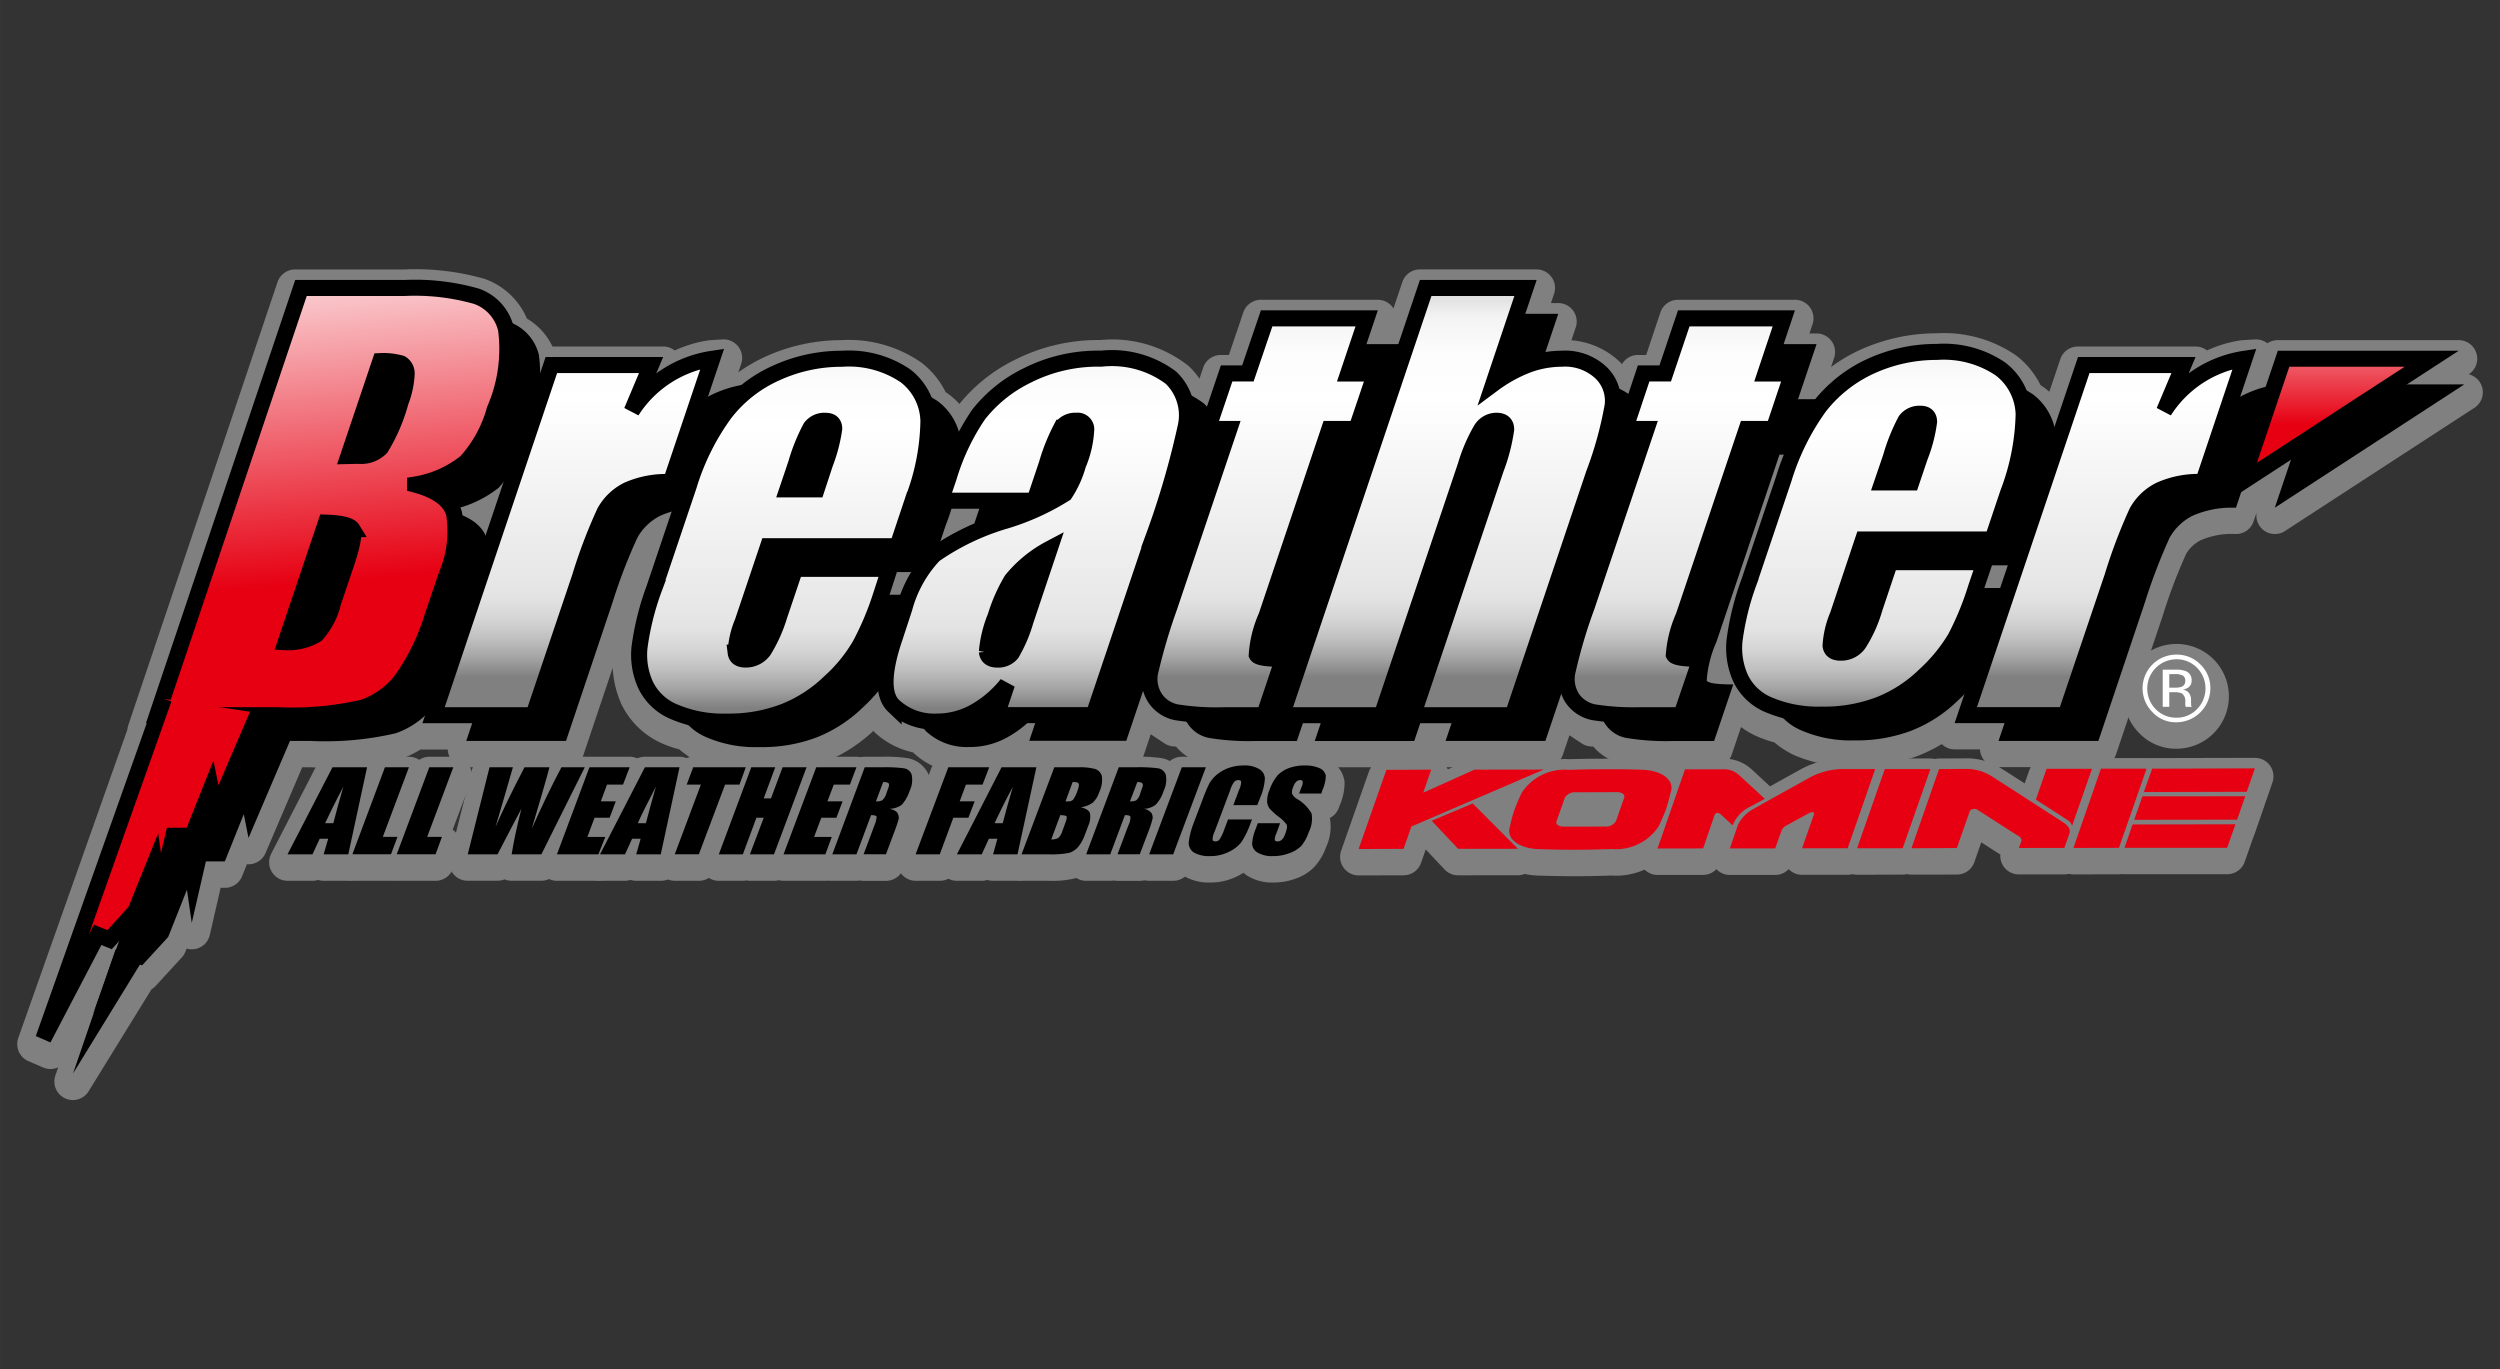 <svg xmlns="http://www.w3.org/2000/svg" xmlns:xlink="http://www.w3.org/1999/xlink" width="17.5mm" height="9.586mm" viewBox="0 0 49.606 27.173"><rect x="0" y="0" width="49.606" height="27.173" fill="#333333" stroke="none"/><defs><style>.cls-1,.cls-15{fill:none;}.cls-1{stroke:gray;stroke-linecap:round;stroke-linejoin:round;stroke-width:0.735px;}.cls-2{fill:#e60012;}.cls-10,.cls-11,.cls-12,.cls-13,.cls-3,.cls-4,.cls-5,.cls-6,.cls-7,.cls-8,.cls-9{stroke:#000;stroke-width:0.318px;}.cls-3{fill:url(#M100_Y100);}.cls-4{fill:url(#BK50-0-BK30);}.cls-5{fill:url(#BK50-0-BK30-2);}.cls-6{fill:url(#BK50-0-BK30-3);}.cls-7{fill:url(#BK50-0-BK30-4);}.cls-8{fill:url(#BK50-0-BK30-5);}.cls-9{fill:url(#BK50-0-BK30-6);}.cls-10{fill:url(#BK50-0-BK30-7);}.cls-11{fill:url(#M100_Y100-2);}.cls-12{fill:url(#BK50-0-BK30-8);}.cls-13{fill:url(#M100_Y100-3);}.cls-14{fill:#fff;}</style><linearGradient id="M100_Y100" x1="6.689" y1="11.539" x2="6.064" y2="4.252" gradientUnits="userSpaceOnUse"><stop offset="0" stop-color="#e60012"/><stop offset="1" stop-color="#fff"/></linearGradient><linearGradient id="BK50-0-BK30" x1="4542.383" y1="2045.135" x2="4542.383" y2="2025.077" gradientTransform="translate(-1915.966 -853.7) scale(0.424)" gradientUnits="userSpaceOnUse"><stop offset="0" stop-color="gray"/><stop offset="0.047" stop-color="#a5a5a5"/><stop offset="0.094" stop-color="#c2c2c2"/><stop offset="0.14" stop-color="#d6d6d6"/><stop offset="0.186" stop-color="#e3e3e3"/><stop offset="0.23" stop-color="#e7e7e7"/><stop offset="0.65" stop-color="#fff"/><stop offset="0.761" stop-color="#fcfcfc"/><stop offset="0.84" stop-color="#f3f3f3"/><stop offset="1" stop-color="#b3b3b3"/></linearGradient><linearGradient id="BK50-0-BK30-2" x1="15.554" y1="14.052" x2="15.554" y2="5.541" gradientTransform="matrix(1, 0, 0, 1, 0, 0)" xlink:href="#BK50-0-BK30"/><linearGradient id="BK50-0-BK30-3" x1="20.56" y1="14.052" x2="20.56" y2="5.541" gradientTransform="matrix(1, 0, 0, 1, 0, 0)" xlink:href="#BK50-0-BK30"/><linearGradient id="BK50-0-BK30-4" x1="4574.621" y1="2045.135" x2="4574.621" y2="2025.079" xlink:href="#BK50-0-BK30"/><linearGradient id="BK50-0-BK30-5" x1="4594.131" y1="2045.135" x2="4594.131" y2="2025.079" xlink:href="#BK50-0-BK30"/><linearGradient id="BK50-0-BK30-6" x1="4583.279" y1="2045.137" x2="4583.279" y2="2025.076" xlink:href="#BK50-0-BK30"/><linearGradient id="BK50-0-BK30-7" x1="37.283" y1="14.051" x2="37.283" y2="5.543" gradientTransform="matrix(1, 0, 0, 1, 0, 0)" xlink:href="#BK50-0-BK30"/><linearGradient id="M100_Y100-2" x1="4521.535" y1="2040.063" x2="4520.063" y2="2022.892" gradientTransform="translate(-1915.966 -853.7) scale(0.424)" xlink:href="#M100_Y100"/><linearGradient id="BK50-0-BK30-8" x1="4614.037" y1="2045.135" x2="4614.037" y2="2025.077" xlink:href="#BK50-0-BK30"/><linearGradient id="M100_Y100-3" x1="4624.874" y1="2033.299" x2="4624.874" y2="2025.445" gradientTransform="translate(-1915.966 -853.7) scale(0.424)" xlink:href="#M100_Y100"/></defs><title>breathter_m</title><g id="レイヤー_2" data-name="レイヤー 2"><g id="H2"><polygon class="cls-1" points="42.541 15.874 44.583 15.87 44.744 15.405 42.704 15.41 42.541 15.874"/><polygon class="cls-1" points="42.348 16.423 44.392 16.422 44.553 15.958 42.513 15.958 42.348 16.423"/><polygon class="cls-1" points="42.154 16.979 44.194 16.979 44.357 16.513 42.315 16.516 42.154 16.979"/><polygon class="cls-1" points="41.69 15.41 41.142 16.983 42.041 16.981 42.593 15.41 41.69 15.41"/><path class="cls-1" d="M40.61,15.412l-.215.615s.552.353.619.396a.209.209,0,0,1,.102.121l.393-1.131Z"/><path class="cls-1" d="M40.915,16.456s-1.285-.824-1.394-.893a.895.895,0,0,0-.495-.148l-.548.003L37.928,16.987l.901-.001s.24-.69.255-.731a.112.112,0,0,1,.161-.022s.673.434.755.483c.056.033.129.062.104.143l-.046.124h.901l.1-.277C41.107,16.572,40.975,16.503,40.915,16.456Z"/><polygon class="cls-1" points="37.401 15.418 36.852 16.99 37.754 16.987 38.304 15.418 37.401 15.418"/><path class="cls-1" d="M36.534,15.419a1.435,1.435,0,0,0-.581.144c-.077.041-1.06.588-1.158.647a.693.693,0,0,0-.309.313l-.161.471h.899s.104-.293.125-.347a.178.178,0,0,1,.094-.105s.391-.215.458-.252c.056-.03.109-.019.092.029l-.236.672h.903l.548-1.572S36.806,15.419,36.534,15.419Z"/><path class="cls-1" d="M34.739,16.156l.278-.149-.499-.462a.453.453,0,0,0-.351-.123h-.731L32.891,16.994l.901-.001.23-.665a.071.071,0,0,1,.123-.01c.048.045.232.216.232.216A.726.726,0,0,1,34.739,16.156Z"/><path class="cls-1" d="M33.056,16.214a3.404,3.404,0,0,0,.092-.331c.09-.252-.188-.453-.617-.453,0,0-.291-.01-.694-.008-.405,0-.704.01-.704.01a1.021,1.021,0,0,0-.936.454,3.487,3.487,0,0,0-.142.333,2.312,2.312,0,0,0-.092.337c-.086.248.19.452.619.452,0,0,.32.011.688.011.368-.001.71-.014.71-.014a1.021,1.021,0,0,0,.938-.455S33.012,16.348,33.056,16.214Zm-.991.24a.242.242,0,0,1-.221.105l-.813.002c-.102,0-.167-.049-.146-.107l.165-.468a.242.242,0,0,1,.219-.108l.813-.001c.104,0,.167.047.146.105Z"/><polygon class="cls-1" points="29.257 15.43 28.239 15.887 28.4 15.43 27.509 15.432 26.958 17.003 27.85 17.001 28.005 16.556 30.63 15.428 29.257 15.43"/><polygon class="cls-1" points="28.408 16.444 28.931 17.001 30.118 17 29.221 16.101 28.408 16.444"/><path class="cls-1" d="M6.595,15.383l-.888,1.727h.493l.144-.31H6.509l-.086.31h.489l.372-1.727Zm.019,1.109h-.163c.071-.153.19-.397.362-.725C6.729,16.054,6.664,16.296,6.614,16.493Z"/><polygon class="cls-1" points="7.598 16.763 8.114 15.383 7.638 15.383 6.992 17.11 7.757 17.11 7.888 16.763 7.598 16.763"/><polygon class="cls-1" points="8.522 15.383 7.872 17.11 8.643 17.11 8.77 16.763 8.476 16.763 8.996 15.383 8.522 15.383"/><path class="cls-1" d="M11.141,15.383c-.213.397-.408.806-.592,1.226l.192-.659c.094-.329.148-.519.161-.568h-.493q-.382.731-.577,1.185l.171-.584.174-.601h-.462l-.437,1.727h.594q.359-.69.474-.907c-.086.338-.15.64-.196.907h.592l.859-1.727Z"/><polygon class="cls-1" points="11.655 16.763 11.797 16.383 12.098 16.383 12.219 16.056 11.92 16.056 12.043 15.728 12.363 15.728 12.493 15.383 11.697 15.383 11.051 17.11 11.874 17.11 12.006 16.763 11.655 16.763"/><path class="cls-1" d="M12.796,15.383l-.89,1.727h.493l.146-.31h.167l-.088.31h.489l.37-1.727Zm.019,1.109h-.163c.069-.153.192-.397.364-.725C12.934,16.054,12.865,16.296,12.815,16.493Z"/><polygon class="cls-1" points="14.67 15.728 14.798 15.383 13.759 15.383 13.628 15.728 13.91 15.728 13.391 17.11 13.868 17.11 14.384 15.728 14.67 15.728"/><polygon class="cls-1" points="15.529 15.383 15.298 15.998 15.153 15.998 15.385 15.383 14.907 15.383 14.261 17.11 14.737 17.11 15.011 16.383 15.153 16.383 14.882 17.11 15.358 17.11 16.004 15.383 15.529 15.383"/><polygon class="cls-1" points="16.297 16.383 16.597 16.383 16.719 16.056 16.42 16.056 16.541 15.728 16.863 15.728 16.993 15.383 16.196 15.383 15.548 17.11 16.374 17.11 16.504 16.763 16.156 16.763 16.297 16.383"/><path class="cls-1" d="M17.944,15.405a2.746,2.746,0,0,0-.447-.022h-.339l-.644,1.727h.476l.29-.78c.065,0,.105.012.113.034a.45.45,0,0,1-.04.173l-.215.574h.441l.171-.457a1.824,1.824,0,0,0,.082-.255.179.179,0,0,0-.021-.102.234.234,0,0,0-.159-.086.413.413,0,0,0,.24-.082.715.715,0,0,0,.155-.271.534.534,0,0,0,.048-.324A.194.194,0,0,0,17.944,15.405Zm-.324.405-.033.095c-.031.077-.058.122-.086.136a.285.285,0,0,1-.121.019l.146-.383a.152.152,0,0,1,.106.025C17.645,15.719,17.643,15.755,17.62,15.81Z"/><polygon class="cls-1" points="19.338 16.056 19.041 16.056 19.164 15.728 19.498 15.728 19.628 15.383 18.819 15.383 18.171 17.11 18.648 17.11 18.92 16.383 19.216 16.383 19.338 16.056"/><path class="cls-1" d="M19.875,15.383l-.888,1.727h.493l.146-.31H19.791l-.09.31h.491l.372-1.727Zm.021,1.109h-.163c.069-.153.19-.397.364-.725C20.015,16.054,19.946,16.296,19.896,16.493Z"/><path class="cls-1" d="M21.628,16.295c-.017-.056-.077-.093-.178-.119a.507.507,0,0,0,.232-.092.489.489,0,0,0,.13-.21.541.541,0,0,0,.05-.325.202.202,0,0,0-.138-.134,1.115,1.115,0,0,0-.328-.032h-.475l-.648,1.727h.548a1.595,1.595,0,0,0,.395-.032.359.359,0,0,0,.18-.116.842.842,0,0,0,.138-.259l.061-.16A.404.404,0,0,0,21.628,16.295Zm-.491.197-.059.16a.307.307,0,0,1-.079.133.26.26,0,0,1-.14.028l.18-.484a.206.206,0,0,1,.125.027C21.173,16.373,21.164,16.417,21.137,16.493Zm.245-.652a.78.78,0,0,1-.092.186.132.132,0,0,1-.1.034h-.048l.142-.383a.237.237,0,0,1,.098.011c.015.004.021.017.027.041A.326.326,0,0,1,21.382,15.841Z"/><path class="cls-1" d="M22.849,16.295a.239.239,0,0,0-.157-.086.424.424,0,0,0,.24-.082A.8.8,0,0,0,23.089,15.855a.506.506,0,0,0,.042-.324.194.194,0,0,0-.148-.126,2.775,2.775,0,0,0-.449-.022h-.336l-.646,1.727h.476l.291-.78c.067,0,.103.012.109.034a.345.345,0,0,1-.042.173l-.213.574h.441l.171-.457a1.964,1.964,0,0,0,.084-.255A.179.179,0,0,0,22.849,16.295Zm-.192-.485-.033.095a.279.279,0,0,1-.081.136.315.315,0,0,1-.123.019l.142-.383c.058,0,.09.009.104.025C22.684,15.719,22.681,15.755,22.658,15.81Z"/><polygon class="cls-1" points="23.449 15.383 22.801 17.11 23.279 17.11 23.923 15.383 23.449 15.383"/><path class="cls-1" d="M24.285,16.634a1.028,1.028,0,0,1-.081.179.115.115,0,0,1-.088.038c-.036,0-.056-.013-.058-.038a.536.536,0,0,1,.048-.164l.299-.8a.657.657,0,0,1,.079-.171.108.108,0,0,1,.088-.04c.036,0,.056.01.056.033a.508.508,0,0,1-.042.164l-.115.296h.475l.065-.161a1.142,1.142,0,0,0,.086-.358.224.224,0,0,0-.107-.19.54.54,0,0,0-.316-.075.883.883,0,0,0-.295.047.796.796,0,0,0-.238.136.61.61,0,0,0-.148.179,2.25,2.25,0,0,0-.119.283l-.188.501a1.354,1.354,0,0,0-.1.382.225.225,0,0,0,.105.198.614.614,0,0,0,.32.071.795.795,0,0,0,.37-.084.658.658,0,0,0,.251-.198,1.697,1.697,0,0,0,.186-.379l.021-.067H24.368Z"/><path class="cls-1" d="M26.189,15.402a.656.656,0,0,0-.297-.055.896.896,0,0,0-.311.049.569.569,0,0,0-.226.145.863.863,0,0,0-.163.289.619.619,0,0,0-.048.226.246.246,0,0,0,.048.14,1.004,1.004,0,0,0,.175.16.867.867,0,0,1,.165.158c.019.032.008.098-.029.198a.278.278,0,0,1-.063.104.112.112,0,0,1-.084.035c-.034,0-.052-.009-.057-.03a.218.218,0,0,1,.031-.123l.077-.207h-.445l-.04.11a.904.904,0,0,0-.071.3.205.205,0,0,0,.111.174.563.563,0,0,0,.303.069.889.889,0,0,0,.328-.059.558.558,0,0,0,.23-.147.793.793,0,0,0,.15-.271.594.594,0,0,0,.054-.367.801.801,0,0,0-.288-.296.236.236,0,0,1-.1-.103.242.242,0,0,1,.023-.13.267.267,0,0,1,.059-.1.106.106,0,0,1,.081-.034c.029,0,.042.01.048.025a.235.235,0,0,1-.027.114l-.044.128h.441l.025-.068a.747.747,0,0,0,.067-.292A.194.194,0,0,0,26.189,15.402Z"/><path class="cls-1" d="M48.898,7.784h-1.137l1.026-.667H45.195l-.24.719a1.713,1.713,0,0,0-.506.198l.316-.932-.24.014a2.08,2.08,0,0,0-1.143.556c.033-.072.184-.429.184-.429H41.23l-.466,1.386a1.08,1.08,0,0,0-.562-.729,1.304,1.304,0,0,0-.41-.547,2.159,2.159,0,0,0-1.359-.372A3.315,3.315,0,0,0,37.067,7.274a2.88,2.88,0,0,0-1.039.806h-.351L36.045,6.984h-.652c.107-.319.224-.668.224-.668H33.295s-.307.919-.366,1.095h-.428l-.196.583a.825.825,0,0,0-.184-.117.988.988,0,0,0-.232-.429,1.209,1.209,0,0,0-.905-.332l-.334.061.268-.796h-.654c.123-.364.224-.668.224-.668H28.174L27.748,6.984h-.633c.107-.319.224-.668.224-.668h-2.32s-.313.919-.37,1.095h-.426l-.278.825c-.023-.023-.036-.049-.059-.073a.961.961,0,0,0-.251-.173,1.196,1.196,0,0,0-.29-.449,2.07,2.07,0,0,0-1.496-.426A3.292,3.292,0,0,0,20.299,7.47a2.909,2.909,0,0,0-1.01.818,2.829,2.829,0,0,0-.263.44,1.184,1.184,0,0,0-.41-.603,1.114,1.114,0,0,0-.14-.088,1.308,1.308,0,0,0-.414-.548,2.153,2.153,0,0,0-1.358-.372,3.271,3.271,0,0,0-1.363.294,2.853,2.853,0,0,0-.625.389,1.728,1.728,0,0,0-.671.234l.314-.932-.238.014a2.097,2.097,0,0,0-1.145.556c.033-.072.184-.429.184-.429H10.825l-.1.289a1.098,1.098,0,0,0-.033-.331.926.926,0,0,0-.533-.619A1.064,1.064,0,0,0,9.504,5.884,4.632,4.632,0,0,0,8.029,5.714H5.855L2.894,14.506h.013L.709,20.718l.293.126s.892-1.709,1.01-1.933c.048.02.203.081.203.081l.148-.161-.063.173-.008-.006-.259.75-.192.542.025-.052-.42,1.222,1.333-2.162.04.015.518-.564.374-.935.094.655.28-1.22H4.463l.374-.936.094.469.823-1.925h.403a6.335,6.335,0,0,0,1.693-.15,1.598,1.598,0,0,0,.594-.385l-.063.183h.989l-.119.352h1.979l.922-2.742a10.712,10.712,0,0,1,.495-1.293,1.064,1.064,0,0,1,.46-.434,1.306,1.306,0,0,1,.215-.069l-.491,1.454-.301,1.22a1.64,1.64,0,0,0,.132.821,1.257,1.257,0,0,0,.646.611,1.884,1.884,0,0,0,.349.108,1.24,1.24,0,0,0,.37.257,2.45,2.45,0,0,0,1.039.193,3.087,3.087,0,0,0,1.145-.195,2.799,2.799,0,0,0,.905-.589,4.496,4.496,0,0,0,.322-.345.692.692,0,0,0,.186.425,1.269,1.269,0,0,0,.709.314.46.46,0,0,0,.048.081,1.177,1.177,0,0,0,.848.31,1.558,1.558,0,0,0,.746-.185,2.046,2.046,0,0,0,.397-.292h.167l-.115.352h1.925l.368-1.099c.04.165.079.342.079.342l.512.342s.104.007.24.015c.011.021.013.045.025.063a.671.671,0,0,0,.416.276,4.959,4.959,0,0,0,.949.059h.8l.113-.352h.355l-.119.352h1.981l.119-.352H28.801l-.119.352h1.981l.349-1.031c.027.141.056.274.056.274l.52.345s.104.004.238.012a.346.346,0,0,0,.027.063.656.656,0,0,0,.416.276,4.926,4.926,0,0,0,.945.059h.8l.378-1.12c-.324,0-.5-.025-.525-.079a2.219,2.219,0,0,1,.192-.764l1.252-3.717h.094c-.058.138-.111.282-.159.435l-.686,2.024-.301,1.22a1.618,1.618,0,0,0,.136.822,1.225,1.225,0,0,0,.644.611,1.994,1.994,0,0,0,.347.109,1.35,1.35,0,0,0,.37.254,2.465,2.465,0,0,0,1.041.195,3.093,3.093,0,0,0,1.145-.197,2.796,2.796,0,0,0,.905-.589c.054-.053.092-.1.14-.15l-.2.593h.989l-.121.352h1.983l.924-2.742a10.954,10.954,0,0,1,.491-1.293,1.079,1.079,0,0,1,.462-.434,1.906,1.906,0,0,1,.853-.156l.104-.308.987-.643-.32.951ZM17.799,11.507h.282a3.203,3.203,0,0,0-.199.452h-.234C17.678,11.868,17.745,11.666,17.799,11.507Zm1.07-1.256h.566l-.102.305a5.103,5.103,0,0,0-.669.326l.102-.294C18.803,10.468,18.834,10.363,18.869,10.251Zm-9.695.131c-.006-.026-.006-.059-.01-.082a.512.512,0,0,0-.046-.091,2.02,2.02,0,0,0,.777-.376c.033-.031.061-.069.094-.106l-.359,1.068A.816.816,0,0,0,9.174,10.383Zm30.198,1.44.153-.452h.313l-.148.452Z"/><path class="cls-1" d="M43.044,13.893h.1a.305.305,0,0,1,.148.025.177.177,0,0,1,.069.167v.059l.004.024v.007l.002.009h.123l-.004-.009a.075.075,0,0,1-.01-.04v-.105a.214.214,0,0,0-.04-.119.189.189,0,0,0-.129-.07.35.35,0,0,0,.109-.035.169.169,0,0,0,.071-.147.179.179,0,0,0-.115-.186.543.543,0,0,0-.199-.027h-.259V14.183h.13Zm0-.36h.111a.364.364,0,0,1,.155.028.132.132,0,0,1-.031.225.318.318,0,0,1-.121.015h-.115Z"/><path class="cls-1" d="M43.186,14.489a.672.672,0,1,0-.671-.674.65.65,0,0,0,.196.476A.64.64,0,0,0,43.186,14.489Zm-.412-1.082a.563.563,0,0,1,.41-.169.554.554,0,0,1,.41.169.568.568,0,0,1,.169.411.559.559,0,0,1-.169.408.576.576,0,0,1-.821,0,.557.557,0,0,1-.167-.408A.567.567,0,0,1,42.773,13.406Z"/><polygon class="cls-2" points="44.581 15.711 44.743 15.246 42.704 15.253 42.539 15.716 44.581 15.711"/><polygon class="cls-2" points="44.39 16.264 44.551 15.8 42.511 15.802 42.348 16.267 44.39 16.264"/><polygon class="cls-2" points="44.192 16.822 44.357 16.356 42.315 16.36 42.156 16.822 44.192 16.822"/><polygon class="cls-2" points="42.045 16.823 42.593 15.253 41.688 15.253 41.142 16.825 42.045 16.823"/><path class="cls-2" d="M40.609,15.255h.901l-.395,1.131a.19.19,0,0,0-.098-.119c-.069-.047-.621-.4-.621-.4Z"/><path class="cls-2" d="M37.928,16.832l.548-1.572.55-.003a.939.939,0,0,1,.497.148c.109.068,1.39.896,1.39.896.061.043.192.114.146.248l-.098.276-.903.001.048-.125c.025-.081-.054-.111-.105-.144-.081-.049-.752-.482-.752-.482-.058-.044-.15-.021-.163.021-.017.044-.257.731-.257.731Z"/><polygon class="cls-2" points="37.754 16.832 38.304 15.26 37.399 15.26 36.849 16.832 37.754 16.832"/><path class="cls-2" d="M36.662,16.832h-.905l.236-.671c.017-.048-.033-.059-.094-.028-.067.036-.456.249-.456.249a.18.18,0,0,0-.094.105c-.021.055-.125.348-.125.348h-.899l.161-.469a.711.711,0,0,1,.307-.314c.1-.059,1.083-.606,1.162-.647a1.416,1.416,0,0,1,.583-.145h.671Z"/><path class="cls-2" d="M32.889,16.836l.905-.001.228-.666c.017-.048.079-.051.123-.008.048.043.234.215.234.215a.707.707,0,0,1,.36-.375l.278-.151-.499-.46a.452.452,0,0,0-.351-.125h-.732Z"/><path class="cls-2" d="M32.53,15.272s-.291-.01-.694-.008c-.401,0-.702.012-.702.012a1.016,1.016,0,0,0-.938.453,3.568,3.568,0,0,0-.142.331,2.366,2.366,0,0,0-.092.339c-.086.248.188.451.619.451,0,0,.32.011.686.011.37,0,.713-.014.713-.014a1.015,1.015,0,0,0,.934-.454s.096-.205.144-.336c.046-.135.092-.333.092-.333C33.238,15.472,32.962,15.272,32.53,15.272Zm-.466,1.023a.234.234,0,0,1-.217.106l-.817.001c-.098.001-.165-.046-.146-.104l.167-.469a.23.23,0,0,1,.217-.108l.815-.003c.1,0,.165.05.146.106Z"/><polygon class="cls-2" points="27.509 15.276 28.398 15.272 28.241 15.729 29.257 15.272 30.63 15.27 28.005 16.4 27.85 16.843 26.958 16.847 27.509 15.276"/><polygon class="cls-2" points="28.408 16.286 29.221 15.943 30.118 16.842 28.933 16.843 28.408 16.286"/><path d="M7.283,15.225l-.372,1.727h-.489l.09-.31H6.344l-.144.31H5.705l.892-1.727Zm-.669,1.109c.05-.194.115-.438.199-.725-.173.328-.291.573-.362.725Z"/><path d="M8.114,15.225l-.518,1.381h.291l-.129.345H6.992l.646-1.727Z"/><path d="M8.994,15.225l-.518,1.381h.293l-.127.345H7.872L8.518,15.225Z"/><path d="M11.603,15.225l-.861,1.727H10.152c.044-.266.107-.569.194-.905-.077.142-.234.446-.474.905H9.281L9.713,15.225h.464l-.174.602-.171.582c.13-.302.322-.698.575-1.184h.495c-.013.051-.063.239-.159.568l-.194.657c.184-.416.38-.828.591-1.225Z"/><path d="M11.696,15.225h.798l-.132.344h-.318L11.922,15.9H12.219l-.123.326h-.299l-.142.381H12.01l-.136.345h-.823Z"/><path d="M13.483,15.225l-.372,1.727h-.487l.088-.31h-.169l-.142.31h-.495l.89-1.727Zm-.667,1.109c.05-.194.117-.438.199-.725-.171.328-.293.573-.36.725Z"/><path d="M14.798,15.225l-.125.344h-.286l-.52,1.382h-.478l.518-1.382h-.282l.13-.344Z"/><path d="M16.004,15.225l-.646,1.727h-.478l.274-.726H15.009l-.269.726H14.263l.644-1.727h.475l-.228.617h.144l.23-.617Z"/><path d="M16.196,15.225h.798l-.13.344h-.32L16.418,15.9h.301l-.123.326h-.299l-.144.381h.351l-.127.345h-.83Z"/><path d="M17.158,15.225h.339a2.803,2.803,0,0,1,.447.021.187.187,0,0,1,.146.127.503.503,0,0,1-.042.323.776.776,0,0,1-.153.271.425.425,0,0,1-.245.082c.09.02.142.052.159.087a.189.189,0,0,1,.025.105,2.457,2.457,0,0,1-.084.254l-.171.456h-.443l.215-.574a.54.54,0,0,0,.044-.173c-.011-.02-.05-.03-.111-.03l-.29.778h-.479Zm.366.293-.144.384a.307.307,0,0,0,.121-.019.274.274,0,0,0,.086-.137l.033-.095c.023-.055.027-.088.012-.106C17.617,15.527,17.582,15.518,17.525,15.518Z"/><path d="M18.817,15.225H19.628l-.132.344h-.33L19.043,15.9h.297l-.125.326h-.299l-.269.726h-.479Z"/><path d="M20.564,15.225l-.374,1.727H19.705l.086-.31h-.169l-.142.31h-.493l.886-1.727Zm-.667,1.109c.05-.194.117-.438.201-.725-.175.328-.293.573-.364.725Z"/><path d="M20.92,15.225H21.392a1.192,1.192,0,0,1,.332.032.204.204,0,0,1,.138.135.554.554,0,0,1-.05.324.493.493,0,0,1-.129.211.518.518,0,0,1-.238.091c.104.025.165.064.182.119a.421.421,0,0,1-.033.249l-.061.161a.813.813,0,0,1-.142.26.384.384,0,0,1-.174.115,1.679,1.679,0,0,1-.393.03h-.554Zm.119.949-.18.483a.272.272,0,0,0,.142-.031.309.309,0,0,0,.077-.131l.059-.161c.029-.075.036-.121.025-.134C21.152,16.184,21.11,16.176,21.039,16.174Zm.245-.656-.142.384h.046a.139.139,0,0,0,.104-.033.686.686,0,0,0,.09-.185.401.401,0,0,0,.027-.115c-.006-.022-.013-.035-.027-.04A.276.276,0,0,0,21.285,15.518Z"/><path d="M22.199,15.225h.338a2.8,2.8,0,0,1,.449.021.196.196,0,0,1,.146.127.507.507,0,0,1-.044.323.669.669,0,0,1-.157.271.389.389,0,0,1-.238.082.238.238,0,0,1,.157.087.182.182,0,0,1,.021.105,1.874,1.874,0,0,1-.082.254l-.173.456h-.441l.215-.574a.334.334,0,0,0,.04-.173c-.006-.02-.042-.03-.109-.03l-.291.778h-.478Zm.368.293-.146.384a.314.314,0,0,0,.121-.019.251.251,0,0,0,.082-.137l.033-.095c.025-.055.025-.088.01-.106C22.656,15.527,22.621,15.518,22.567,15.518Z"/><path d="M23.927,15.225l-.648,1.727h-.477l.648-1.727Z"/><path d="M24.947,15.976h-.474l.111-.299a.391.391,0,0,0,.044-.164c0-.021-.021-.034-.056-.034a.109.109,0,0,0-.088.042.639.639,0,0,0-.079.171l-.301.801a.406.406,0,0,0-.044.165c.002.025.021.037.056.037a.095.095,0,0,0,.082-.037.83.83,0,0,0,.088-.182l.081-.216h.477l-.027.065a1.657,1.657,0,0,1-.184.383.663.663,0,0,1-.251.195.791.791,0,0,1-.37.084.602.602,0,0,1-.32-.07.225.225,0,0,1-.105-.199,1.543,1.543,0,0,1,.096-.381l.19-.501A2.907,2.907,0,0,1,23.994,15.551a.633.633,0,0,1,.148-.178.801.801,0,0,1,.238-.135.888.888,0,0,1,.293-.049.557.557,0,0,1,.32.076.225.225,0,0,1,.105.191,1.134,1.134,0,0,1-.086.356Z"/><path d="M26.218,15.746h-.441l.048-.127a.242.242,0,0,0,.025-.111.05.05,0,0,0-.052-.029.117.117,0,0,0-.079.034.261.261,0,0,0-.058.102.242.242,0,0,0-.025.129.238.238,0,0,0,.096.106.782.782,0,0,1,.293.293.586.586,0,0,1-.056.368.845.845,0,0,1-.146.271.607.607,0,0,1-.236.146.871.871,0,0,1-.326.059.559.559,0,0,1-.303-.067.214.214,0,0,1-.113-.174.931.931,0,0,1,.071-.299l.042-.113h.443l-.077.208a.26.26,0,0,0-.029.126c.004.019.029.028.056.028a.119.119,0,0,0,.084-.035.244.244,0,0,0,.063-.106c.04-.098.05-.167.029-.197a.717.717,0,0,0-.163-.157,1.208,1.208,0,0,1-.175-.162.247.247,0,0,1-.046-.138.565.565,0,0,1,.046-.225.967.967,0,0,1,.161-.291.62.62,0,0,1,.23-.146.898.898,0,0,1,.309-.05.702.702,0,0,1,.297.055.207.207,0,0,1,.121.143.734.734,0,0,1-.067.291Z"/><path d="M8.609,7.721a.212.212,0,0,1,.109.201,1.526,1.526,0,0,1-.115.558,3.48,3.48,0,0,1-.393.914.556.556,0,0,1-.439.16c-.052,0-.119.002-.211.005l.635-1.884A1.364,1.364,0,0,1,8.609,7.721ZM6.156,14.702a6.168,6.168,0,0,0,1.695-.152,1.638,1.638,0,0,0,.775-.565,4.424,4.424,0,0,0,.616-1.271l.261-.785a2.213,2.213,0,0,0,.159-1.23c-.079-.265-.337-.459-.777-.571A2.227,2.227,0,0,0,9.897,9.676a2.541,2.541,0,0,0,.566-1.037,2.994,2.994,0,0,0,.23-1.595.923.923,0,0,0-.591-.656A4.509,4.509,0,0,0,8.681,6.226H6.62l-2.851,8.476Zm1.484-3.691c.046.075.008.297-.111.659l-.266.792a1.535,1.535,0,0,1-.338.645,1.106,1.106,0,0,1-.606.145l.798-2.372C7.42,10.889,7.596,10.933,7.64,11.011Z"/><path d="M11.59,7.753H13.569l-.383.913a2.304,2.304,0,0,1,1.597-1.038l-.824,2.447a1.912,1.912,0,0,0-.851.156,1.069,1.069,0,0,0-.46.436,10.728,10.728,0,0,0-.495,1.29l-.922,2.745H9.251Z"/><path d="M16.443,9.711a3.727,3.727,0,0,1,.289-.719.34.34,0,0,1,.301-.133.149.149,0,0,1,.171.157,2.97,2.97,0,0,1-.184.695l-.171.509h-.579Zm2.631-.848a1.171,1.171,0,0,0-.458-.896,2.006,2.006,0,0,0-1.26-.338,3.137,3.137,0,0,0-1.302.28,2.723,2.723,0,0,0-1.026.806,4.955,4.955,0,0,0-.713,1.438L13.636,12.176a5.239,5.239,0,0,0-.297,1.182,1.488,1.488,0,0,0,.119.745,1.092,1.092,0,0,0,.569.53,2.447,2.447,0,0,0,1.039.191,3.05,3.05,0,0,0,1.143-.194,2.791,2.791,0,0,0,.907-.588,3.291,3.291,0,0,0,.602-.739,6.035,6.035,0,0,0,.412-.989l.173-.513H16.426l-.311.917a2.825,2.825,0,0,1-.309.699.433.433,0,0,1-.366.18c-.119,0-.182-.046-.196-.137a1.915,1.915,0,0,1,.14-.605L15.889,11.351h2.567l.307-.922A4.509,4.509,0,0,0,19.074,8.862Z"/><path d="M20.725,13.475a.345.345,0,0,1-.282.122c-.132,0-.199-.054-.209-.157a2.36,2.36,0,0,1,.167-.697,3.456,3.456,0,0,1,.318-.722,2.481,2.481,0,0,1,.763-.624l-.481,1.429A2.75,2.75,0,0,1,20.725,13.475Zm.984-4.48a.34.34,0,0,1,.297-.137.176.176,0,0,1,.199.164,2.251,2.251,0,0,1-.163.71,2.285,2.285,0,0,1-.259.578,4.954,4.954,0,0,1-1.235.545,5.078,5.078,0,0,0-1.365.661,2.534,2.534,0,0,0-.583,1.064l-.194.571c-.238.702-.243,1.154-.027,1.363a1.188,1.188,0,0,0,.849.309,1.527,1.527,0,0,0,.744-.184,2.117,2.117,0,0,0,.658-.555l-.207.616h1.925l1.174-3.486a17.389,17.389,0,0,0,.661-2.277,1.028,1.028,0,0,0-.295-.931,1.966,1.966,0,0,0-1.39-.381,3.129,3.129,0,0,0-1.473.335,2.73,2.73,0,0,0-.959.774,4.666,4.666,0,0,0-.594,1.242l-.157.465h1.86l.247-.726A3.739,3.739,0,0,1,21.708,8.995Z"/><path d="M25.783,6.828h1.986l-.368,1.093h.531l-.37,1.101h-.531l-1.252,3.718a2.085,2.085,0,0,0-.19.765c.023.05.198.076.522.076l-.378,1.122H24.937a4.836,4.836,0,0,1-.949-.061.651.651,0,0,1-.416-.276.696.696,0,0,1-.105-.498,10.89,10.89,0,0,1,.387-1.318l1.193-3.527H24.619l.368-1.101h.426Z"/><path d="M34.06,6.828h1.985l-.368,1.093h.537l-.372,1.101h-.533l-1.252,3.718a2.267,2.267,0,0,0-.192.765c.027.05.201.076.527.076l-.38,1.122h-.8a4.817,4.817,0,0,1-.945-.061.645.645,0,0,1-.416-.276.696.696,0,0,1-.105-.498,10.675,10.675,0,0,1,.389-1.318L33.324,9.021h-.43l.372-1.101h.426Z"/><path d="M28.939,6.226h1.981l-.64,1.907a2.599,2.599,0,0,1,.679-.38,1.94,1.94,0,0,1,.677-.126,1.036,1.036,0,0,1,.788.283.773.773,0,0,1,.226.65,8.013,8.013,0,0,1-.372,1.352l-1.614,4.79H28.684l1.647-4.89a3.44,3.44,0,0,0,.205-.779c0-.117-.063-.173-.194-.173a.359.359,0,0,0-.305.179,3,3,0,0,0-.301.704l-1.674,4.96H26.088Z"/><path d="M38.171,9.574a3.672,3.672,0,0,1,.29-.719.341.341,0,0,1,.301-.134c.111,0,.165.053.165.156a2.731,2.731,0,0,1-.178.697l-.173.51H37.999ZM40.8,8.725a1.168,1.168,0,0,0-.456-.896,2,2,0,0,0-1.262-.337,3.069,3.069,0,0,0-1.298.282,2.646,2.646,0,0,0-1.03.806,5.032,5.032,0,0,0-.711,1.433l-.685,2.028a5.644,5.644,0,0,0-.293,1.182,1.534,1.534,0,0,0,.119.746,1.096,1.096,0,0,0,.569.528,2.454,2.454,0,0,0,1.043.194,3.053,3.053,0,0,0,1.141-.197,2.765,2.765,0,0,0,.907-.589,3.26,3.26,0,0,0,.604-.737,5.992,5.992,0,0,0,.407-.991l.174-.51H38.152l-.309.915a2.849,2.849,0,0,1-.311.699.43.43,0,0,1-.36.18c-.125,0-.186-.043-.199-.136a1.815,1.815,0,0,1,.14-.606l.506-1.502H40.181l.311-.923A4.447,4.447,0,0,0,40.8,8.725Z"/><polygon points="3.897 14.374 1.842 20.13 2.404 19.005 2.82 19.155 3.337 18.592 3.709 17.655 3.805 18.312 4.085 17.093 4.461 17.093 4.837 16.155 4.931 16.627 5.773 14.657 3.897 14.374"/><path d="M41.995,7.753h1.981l-.383.913a2.302,2.302,0,0,1,1.591-1.038l-.817,2.447a1.93,1.93,0,0,0-.855.156,1.079,1.079,0,0,0-.46.436,11.213,11.213,0,0,0-.493,1.29l-.922,2.745H39.656Z"/><polygon points="45.138 10.074 45.962 7.627 48.898 7.627 45.138 10.074"/><path class="cls-3" d="M7.958,7.211a.229.229,0,0,1,.111.202,1.724,1.724,0,0,1-.119.559,3.511,3.511,0,0,1-.391.912.546.546,0,0,1-.441.161c-.048,0-.121.002-.207.004L7.546,7.165A1.327,1.327,0,0,1,7.958,7.211ZM5.502,14.191a6.26,6.26,0,0,0,1.697-.15,1.633,1.633,0,0,0,.779-.565,4.466,4.466,0,0,0,.612-1.272l.267-.786a2.223,2.223,0,0,0,.153-1.226c-.075-.268-.336-.46-.775-.577A2.167,2.167,0,0,0,9.247,9.166,2.552,2.552,0,0,0,9.815,8.128a3.013,3.013,0,0,0,.226-1.593.912.912,0,0,0-.59-.657,4.449,4.449,0,0,0-1.419-.164H5.972l-2.855,8.477Zm1.49-3.692c.044.079.006.301-.113.66l-.268.791a1.456,1.456,0,0,1-.336.645,1.099,1.099,0,0,1-.608.148l.8-2.373C6.77,10.38,6.946,10.424,6.992,10.499Z"/><path class="cls-4" d="M10.94,7.243H12.919l-.385.914a2.305,2.305,0,0,1,1.599-1.038l-.824,2.447a1.883,1.883,0,0,0-.851.155,1.064,1.064,0,0,0-.46.437,10.283,10.283,0,0,0-.491,1.292l-.924,2.741H8.603Z"/><path class="cls-5" d="M15.795,9.202a3.684,3.684,0,0,1,.29-.719.339.339,0,0,1,.299-.133c.109,0,.169.051.169.158a3.181,3.181,0,0,1-.182.694l-.167.509h-.581ZM18.422,8.352a1.164,1.164,0,0,0-.456-.895,1.996,1.996,0,0,0-1.26-.338,3.111,3.111,0,0,0-1.3.28A2.645,2.645,0,0,0,14.38,8.205a4.8,4.8,0,0,0-.713,1.436l-.683,2.027a5.409,5.409,0,0,0-.295,1.181,1.449,1.449,0,0,0,.121.743,1.087,1.087,0,0,0,.564.531,2.473,2.473,0,0,0,1.049.195,3.058,3.058,0,0,0,1.137-.198,2.761,2.761,0,0,0,.907-.588,3.047,3.047,0,0,0,.6-.738,5.85,5.85,0,0,0,.416-.991l.167-.515H15.778l-.311.921a2.935,2.935,0,0,1-.311.697.439.439,0,0,1-.362.181c-.121,0-.186-.047-.197-.137a1.762,1.762,0,0,1,.138-.608l.506-1.504h2.566l.307-.919A4.526,4.526,0,0,0,18.422,8.352Z"/><path class="cls-6" d="M20.075,12.964a.342.342,0,0,1-.284.124c-.13,0-.199-.054-.209-.157a2.382,2.382,0,0,1,.171-.697,3.308,3.308,0,0,1,.318-.723,2.468,2.468,0,0,1,.759-.623l-.479,1.428A2.847,2.847,0,0,1,20.075,12.964Zm.986-4.478a.338.338,0,0,1,.297-.137.171.171,0,0,1,.196.165,2.042,2.042,0,0,1-.163.708,2.037,2.037,0,0,1-.261.576,4.828,4.828,0,0,1-1.231.551,4.86,4.86,0,0,0-1.363.661,2.474,2.474,0,0,0-.591,1.06l-.188.573q-.357,1.048-.025,1.363a1.18,1.18,0,0,0,.846.312,1.535,1.535,0,0,0,.748-.187,2.187,2.187,0,0,0,.656-.557l-.207.616h1.923l1.173-3.487a16.756,16.756,0,0,0,.663-2.272,1.033,1.033,0,0,0-.299-.936,1.954,1.954,0,0,0-1.384-.378,3.109,3.109,0,0,0-1.474.336,2.754,2.754,0,0,0-.959.772,4.452,4.452,0,0,0-.591,1.244l-.159.466h1.858l.245-.729A3.831,3.831,0,0,1,21.06,8.486Z"/><path class="cls-7" d="M25.133,6.317h1.985l-.368,1.094h.535l-.372,1.101H26.377l-1.25,3.717a2.234,2.234,0,0,0-.19.764c.027.054.199.081.523.081l-.376,1.118H24.287a5.022,5.022,0,0,1-.947-.059.666.666,0,0,1-.416-.274.699.699,0,0,1-.107-.499,11.611,11.611,0,0,1,.387-1.317L24.395,8.511h-.428l.372-1.101H24.761Z"/><path class="cls-8" d="M33.41,6.317h1.985l-.366,1.094h.533L35.194,8.511h-.535l-1.252,3.717a2.299,2.299,0,0,0-.194.764c.027.054.201.081.529.081l-.382,1.118H32.563a5.023,5.023,0,0,1-.945-.059.676.676,0,0,1-.418-.274.706.706,0,0,1-.104-.499,10.092,10.092,0,0,1,.387-1.317L32.674,8.511h-.428l.368-1.101h.428Z"/><path class="cls-9" d="M28.289,5.714h1.981l-.64,1.904a2.907,2.907,0,0,1,.677-.375,1.978,1.978,0,0,1,.677-.125,1.042,1.042,0,0,1,.79.283.774.774,0,0,1,.224.652,7.494,7.494,0,0,1-.372,1.347L30.015,14.191H28.036l1.647-4.888a3.597,3.597,0,0,0,.203-.782c0-.113-.063-.172-.194-.172a.359.359,0,0,0-.305.177,3.24,3.24,0,0,0-.303.707l-1.668,4.958H25.436Z"/><path class="cls-10" d="M37.521,9.066a3.724,3.724,0,0,1,.291-.723.345.345,0,0,1,.297-.133c.111,0,.167.053.169.158a2.914,2.914,0,0,1-.182.698l-.171.507h-.577Zm2.633-.85a1.172,1.172,0,0,0-.46-.895A2.01,2.01,0,0,0,38.432,6.983a3.133,3.133,0,0,0-1.3.278,2.732,2.732,0,0,0-1.028.807,4.876,4.876,0,0,0-.711,1.437l-.683,2.028a5.334,5.334,0,0,0-.293,1.18,1.467,1.467,0,0,0,.119.742,1.072,1.072,0,0,0,.568.534,2.511,2.511,0,0,0,1.043.191,3.073,3.073,0,0,0,1.141-.196,2.733,2.733,0,0,0,.907-.589,3.279,3.279,0,0,0,.604-.737,5.91,5.91,0,0,0,.407-.99l.173-.513h-1.875l-.307.915a2.659,2.659,0,0,1-.313.699.429.429,0,0,1-.36.182c-.121,0-.188-.044-.201-.137a1.811,1.811,0,0,1,.142-.604l.504-1.506h2.566l.309-.921A4.647,4.647,0,0,0,40.154,8.216Z"/><polyline class="cls-11" points="3.251 13.867 0.86 20.611 1.938 18.55 2.174 18.646 2.686 18.081 3.063 17.147 3.153 17.801 3.437 16.584 3.811 16.584 4.185 15.647 4.279 16.115 5.123 14.147"/><path class="cls-12" d="M41.347,7.243h1.979l-.385.914a2.299,2.299,0,0,1,1.595-1.038L43.715,9.565a1.873,1.873,0,0,0-.851.155,1.059,1.059,0,0,0-.462.437,10.391,10.391,0,0,0-.489,1.292l-.926,2.741H39.006Z"/><polygon class="cls-13" points="44.486 9.565 45.312 7.118 48.251 7.118 44.486 9.565"/><polyline points="2.293 18.84 1.449 21.301 2.852 19.016"/><path class="cls-14" d="M43.859,13.658a.676.676,0,0,1-.675.674.629.629,0,0,1-.472-.199.669.669,0,0,1,.472-1.144.655.655,0,0,1,.477.195.641.641,0,0,1,.198.474Zm-.675-.576a.581.581,0,0,0-.41.989.561.561,0,0,0,.41.17.555.555,0,0,0,.41-.17.584.584,0,0,0,0-.821.561.561,0,0,0-.41-.168Zm-.013.206a.536.536,0,0,1,.199.028.186.186,0,0,1,.117.189.158.158,0,0,1-.075.143.267.267,0,0,1-.105.036.169.169,0,0,1,.129.071.205.205,0,0,1,.04.116v.054c0,.016.002.034.002.055a.057.057,0,0,0,.008.037l.004.009h-.121l-.002-.009v-.007l-.006-.023v-.059a.183.183,0,0,0-.069-.17.387.387,0,0,0-.146-.023h-.102v.29h-.13v-.737Zm.19.225a.115.115,0,0,0-.048-.108.344.344,0,0,0-.157-.029H43.044v.269h.117a.384.384,0,0,0,.123-.016.116.116,0,0,0,.077-.116Z"/><rect class="cls-15" width="49.606" height="27.173"/></g></g></svg>